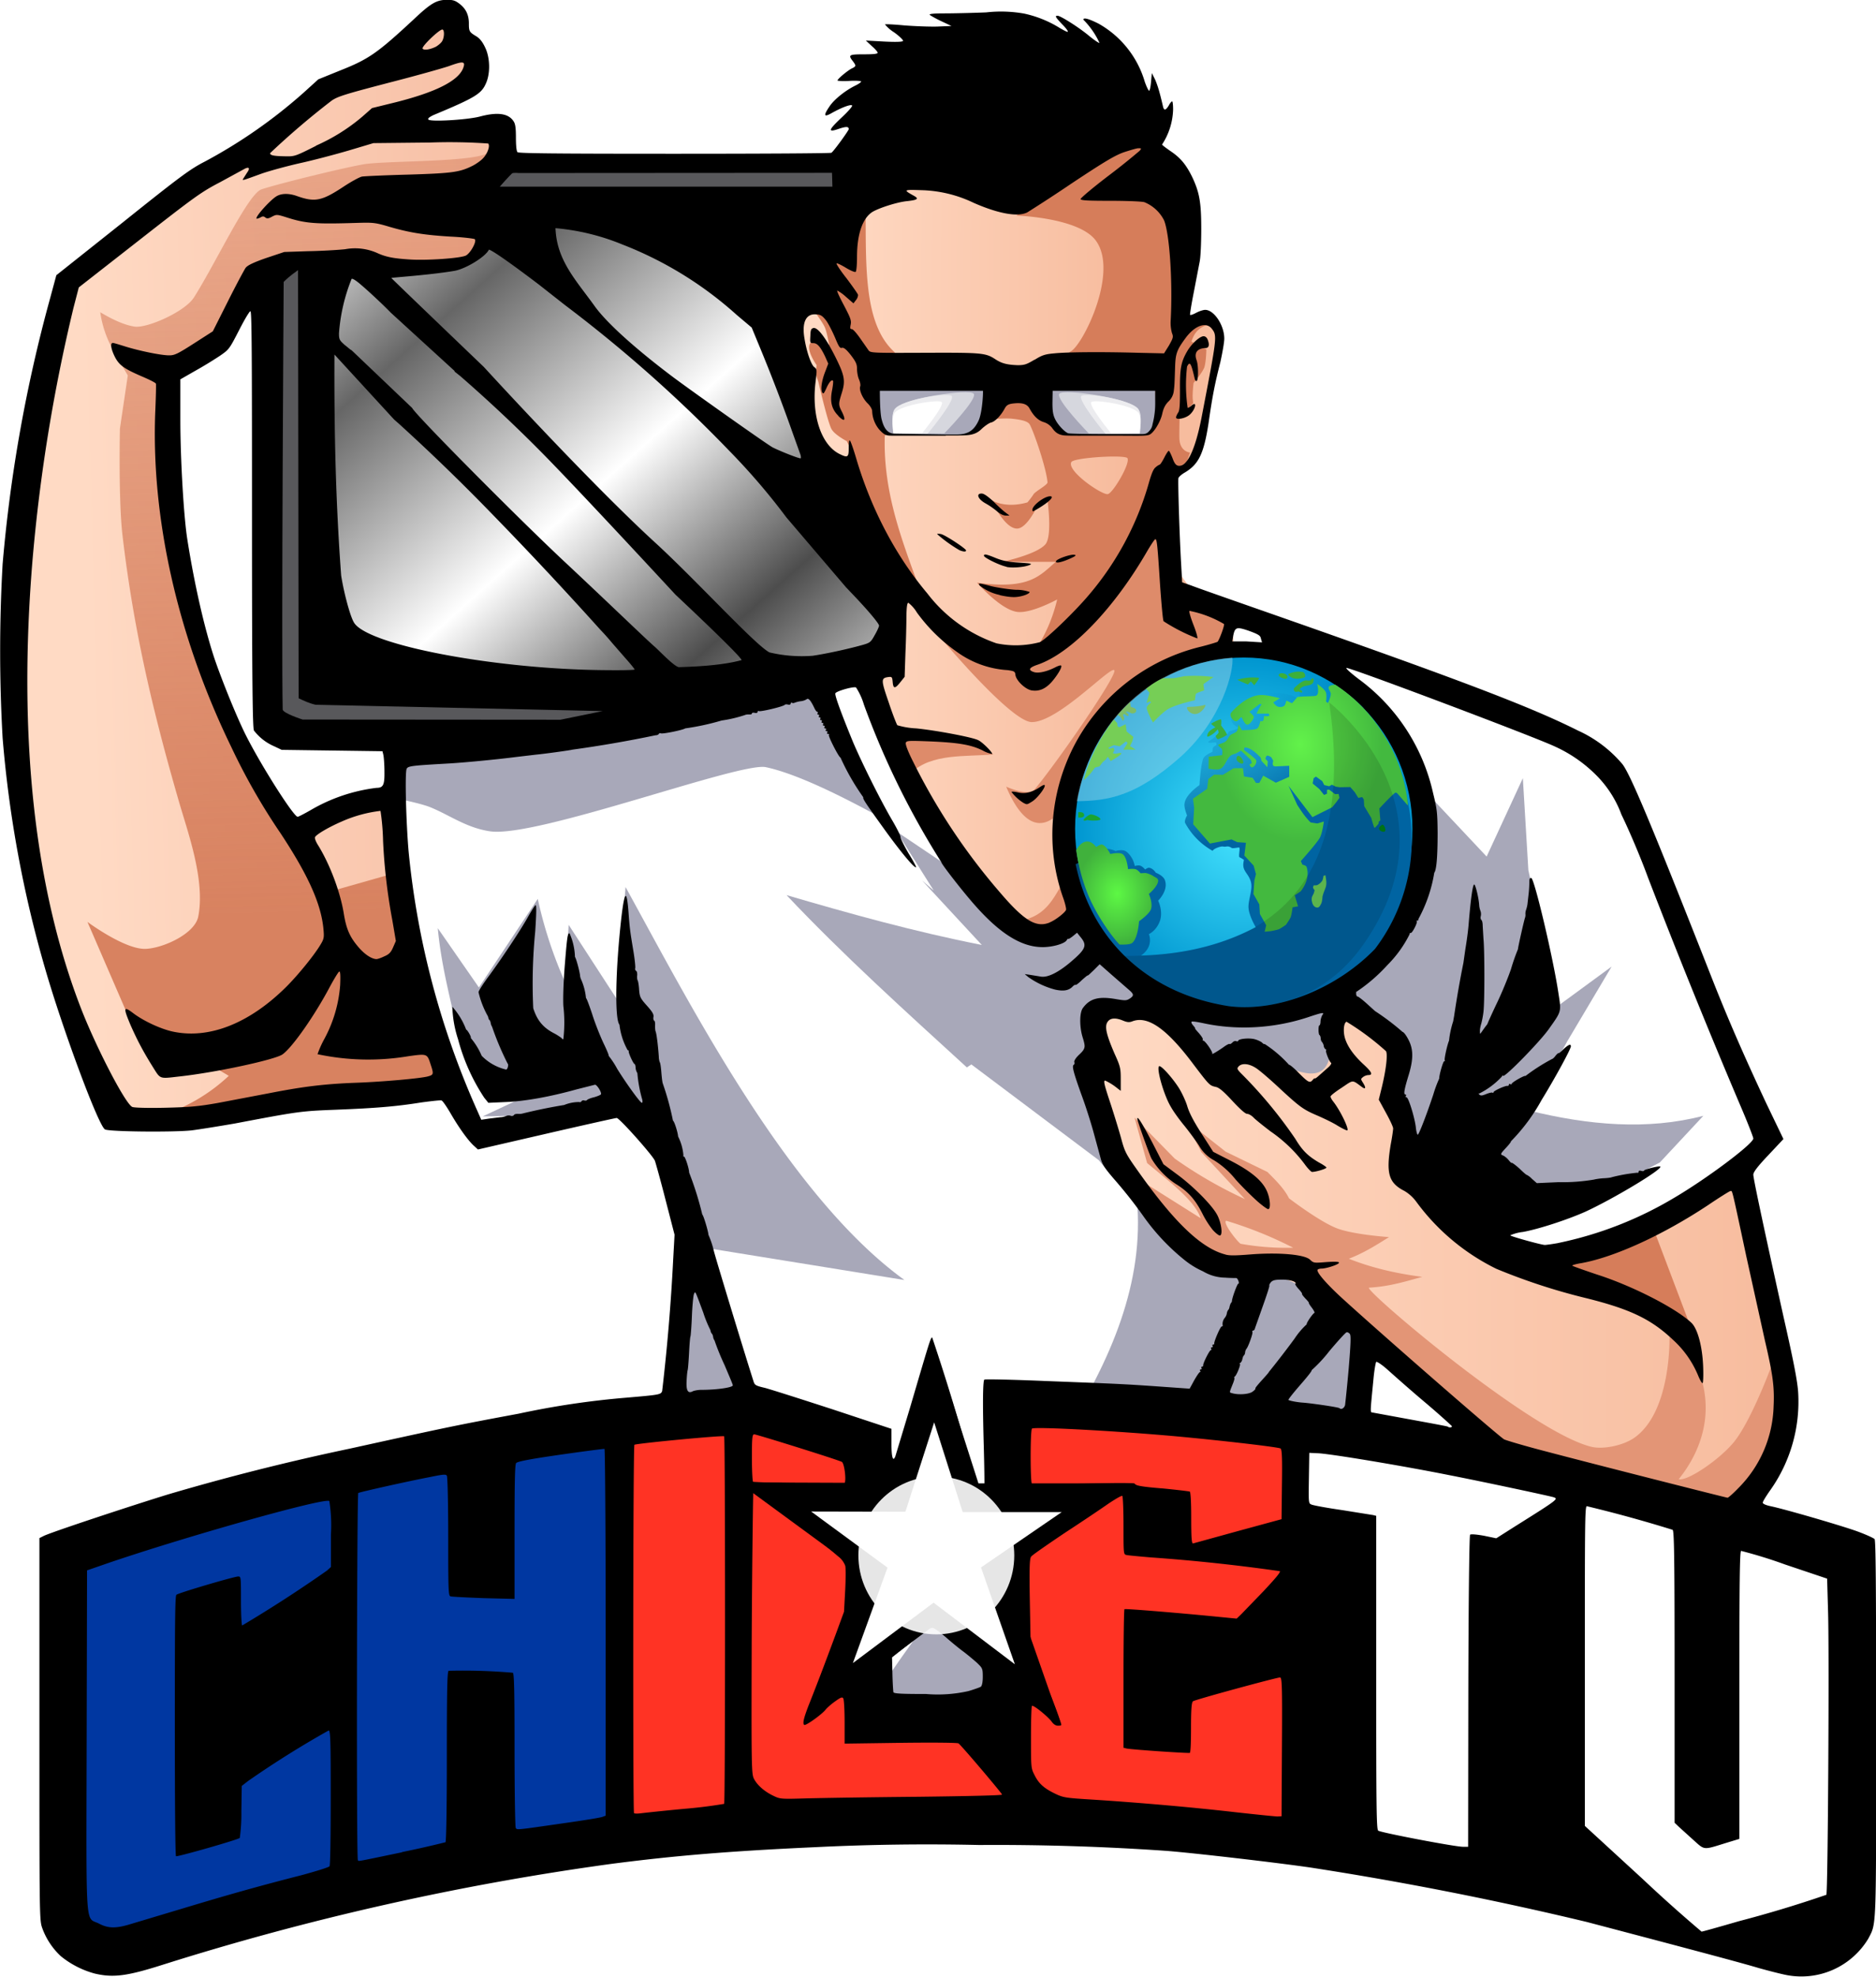 <svg width="360.25" height="379.54" viewBox="0 0 95.31 100.42" xml:space="preserve" xmlns="http://www.w3.org/2000/svg" xmlns:xlink="http://www.w3.org/1999/xlink"><defs><path d="M49.93 25.52s-.2-.98.09-1.28c.52-.54 3.77-1 3.98-.74.21.27-1.5 2.02-1.5 2.02z" fill="#d6d7de" paint-order="stroke markers fill" id="g"/><path d="M49.91 25.52s-.14-.96.08-1.24c.38-.5 2.76-.86 2.9-.66.15.26-1.23 1.91-1.23 1.91z" fill="#ececef" paint-order="stroke markers fill" id="h"/><path d="M49.93 25.5s-.12-.8.05-1.03c.32-.41 2.29-.7 2.4-.54.13.2-1.01 1.58-1.01 1.58z" fill="#fff" paint-order="stroke markers fill" id="i"/></defs><defs><linearGradient id="a"><stop stop-color="#46e4ff" offset="0"/><stop stop-color="#0096d0" offset="1"/></linearGradient><linearGradient id="b" x1="53.4" x2="76.83" y1="10.47" y2="36.73" gradientTransform="translate(-32.6 -.8)" gradientUnits="userSpaceOnUse"><stop stop-color="#ccc" offset="0"/><stop stop-color="#666" offset=".17"/><stop stop-color="#fff" offset=".5"/><stop stop-color="#4d4d4d" offset=".78"/><stop stop-color="#ccc" offset="1"/></linearGradient><linearGradient id="l" x1="167.03" x2="164.75" y1="42.95" y2="37.55" gradientUnits="userSpaceOnUse"><stop stop-color="#0064a2" offset="0"/><stop stop-color="#0068a8" stop-opacity="0" offset="1"/></linearGradient><linearGradient id="e" x1="56.95" x2="42.11" y1="15.79" y2="15.68" gradientUnits="userSpaceOnUse"><stop stop-color="#f7bc9e" offset="0"/><stop stop-color="#ffdac4" offset="1"/></linearGradient><linearGradient id="d" x1="55.11" x2="90.47" y1="64.22" y2="64.22" gradientUnits="userSpaceOnUse"><stop stop-color="#ffdac4" offset="0"/><stop stop-color="#f7bc9e" offset="1"/></linearGradient><linearGradient id="c" x1="4.37" x2="24.88" y1="29.35" y2="28.79" gradientUnits="userSpaceOnUse"><stop stop-color="#ffdac4" offset="0"/><stop stop-color="#f7c0a6" offset="1"/></linearGradient><linearGradient id="f" x1="16.21" x2="15.03" y1="47.34" y2="8.32" gradientUnits="userSpaceOnUse"><stop stop-color="#d88260" offset="0"/><stop stop-color="#d88260" stop-opacity=".52" offset="1"/></linearGradient><radialGradient id="k" cx="166.17" cy="43.42" r="8.57" gradientTransform="matrix(1 0 0 1.015 0 -.66)" gradientUnits="userSpaceOnUse" xlink:href="#a"/><radialGradient id="m" cx="102.5" cy="39.96" r="5.46" gradientTransform="matrix(.759 .001 -.001 .909 25.02 3.13)" gradientUnits="userSpaceOnUse"><stop stop-color="#62f24a" offset="0"/><stop stop-color="#43b93f" offset="1"/></radialGradient><radialGradient id="n" cx="93.48" cy="47.13" r="2.08" gradientTransform="matrix(1 0 0 1.26 0 -12.23)" gradientUnits="userSpaceOnUse"><stop stop-color="#5df844" offset="0"/><stop stop-color="#40b13c" offset="1"/></radialGradient><filter id="o" x="-.57" y="-.56" width="2.14" height="2.12" color-interpolation-filters="sRGB"><feGaussianBlur/></filter><filter id="p" x="-.57" y="-.56" width="2.14" height="2.12" color-interpolation-filters="sRGB"><feGaussianBlur stdDeviation="1.87"/></filter><clipPath id="j"><path class="powerclip" d="M97.98-4.2H203.3v110.4H97.98zm22.9 22.5-.03.3 3.17 3.02 2.06-1.97-3.24-2.96z" fill="#f0f" paint-order="stroke markers fill"/></clipPath></defs><path d="m44.44 33.98-24.32 4.48.43 9.18 2.37 7.91 1.36 2.07 6.87-1.3 2.09 1.8 1.62 4.68-2.43 30.46 2.45.63 33.36-2.8 1.23-21.27 2.03-9.46 5.62 4.04 2.01-.13 6.49-2.71 4.07-3.72-2.24-5.11-2.14-4.98-2.19-6.53-2.18-2.85L75 35.68l-7.88-2.6-4.56-1.62-2.27 6.78-6.1 8.84-1.07.82-2.11-1-4.64-6.6-1.95-5.24z" fill="#fff" paint-order="stroke markers fill"/><g stroke-linecap="square" stroke-width="2.12" fill="#a8a8b9" paint-order="stroke markers fill"><path d="m34.84 71.28 3.6-.46-2.57-7.43 10.08 1.63C39.98 60.7 35 50.9 31.78 45.06l-.45 5.68-2.44-3.76-.17 2.94a21.78 21.78 0 0 1-1.4-4.26l-2.99 4.5-2.09-3.01c.2 2.16.76 3.97 1.14 5.95l1.44 2.8 1.92-.23-2.22 1.04 1.57-.03 5.1-.88 1.83.83 1.66 5.95-.58 8.64zM20.38 38.49l.12 2.15s.99.2 1.42.39c.96.4 1.8 1.03 2.99 1.2 2.38.33 12.7-3.54 14-3.26 1.55.33 3.86 1.46 6.15 2.73l-3.85-6.83z"/><path d="m43.74 86.28 1.58-1.4c5.3-7.72 13-15.17 12.47-23.58l-1.97-2.37-6.47-4.86-.23.15c-3.14-2.87-6.3-5.72-9.16-8.75 3.22.94 6.47 1.85 9.92 2.53l-3.03-3.27.59.51-1.89-3 2.23 1.5 2.05 2.3L52 47.56l1.28.1 1.56-.98 17.71-6.34 2.98 3.17 1.84-3.98.28 4.67 1.5 6.9 2.73-2-2.25 3.79-1.96 3.52c3.05.75 6.03 1.01 8.87.27l-2.21 2.37-4.67 2.43-3.44 1.07-7.63 3.37 1.08 2.13-2.47 19.96z"/></g><path d="m15.14 11.26 1 22.2 15.47 2.34 13.5-1.86-2.32-24.2z" fill="url(#b)" paint-order="stroke markers fill"/><path d="M20.57 44.28c.53 2.75 1.82 7.25 1.61 9.4s-1.92 1.94-3.52 1.94c-1.61 0-3.12.22-4.76.46-1.64.23-3.41.5-4.83.64s-2.47.17-3.47-1.24c-1-1.42-1.94-4.27-2.64-6.62-.7-2.35-1.15-4.2-1.45-6.1s-.48-3.86-.57-5.99a74.53 74.53 0 0 1 .76-14.85c.37-2.42.85-4.42 1.12-5.65.28-1.23.35-1.69 1.87-3.02 1.51-1.34 4.48-3.55 6.7-5.18a145.9 145.9 0 0 1 5.42-3.84c1.74-1.16 3.74-2.43 4.9-2.82 1.15-.39 1.46.1 1.77.52.32.41.63.76.65 1.2.02.43-.24.97-.93 1.48-.68.5-1.79 1-2.41 1.38-.62.38-.76.65-.22.75.54.1 1.77.02 2.66.03.9 0 1.46.1 1.79.33.32.22.4.57.25.95-.16.38-.56.79-1.5 1.03s-2.4.33-3.39.37c-.98.04-1.47.04-2.2.26-.73.23-1.7.67-1.51.9.19.22 1.53.22 2.74.33 1.21.1 2.3.32 3.14.43.85.1 1.45.1 1.77.34.32.24.35.72-.03 1.08-.39.36-1.2.59-2.32.65-1.12.05-2.57-.07-4.01-.02s-2.89.24-3.82.46c-.93.22-1.35.46-1.8 1.11s-.95 1.71-1.56 2.42c-.6.72-1.32 1.08-1.7 1.96s-.42 2.28-.45 3.45c-.04 1.16-.06 2.09.03 3.23a24.02 24.02 0 0 0 1.68 7.26 45.41 45.41 0 0 0 1.94 4.31c.85 1.66 1.93 3.58 2.98 4.14 1.05.57 2.07-.2 2.93-.8.86-.59 1.57-.99 1.81-.7.25.3.03 1.28.56 4.02z" fill="url(#c)" paint-order="stroke markers fill"/><path d="M74.9 62.78a9.12 9.12 0 0 1-2.99-4.27c-.58-1.72-.68-3.6-1.32-4.89s-1.85-1.94-2.4-1.72-.46 1.31-.57 2.05c-.12.74-.45 1.11-1.22 1s-1.97-.7-2.86-.81c-.9-.11-1.46.28-2.2-.08-.75-.36-1.66-1.46-2.76-2.06-1.11-.6-2.42-.7-3.02.06-.6.76-.5 2.37-.1 3.93.4 1.55 1.1 3.04 2.1 4.44a9.4 9.4 0 0 0 3.88 3.34c1.56.63 3.38.58 6.12 2.42 2.74 1.84 6.4 5.57 9.13 7.92 2.72 2.35 4.5 3.31 6.21 3.6a6.48 6.48 0 0 0 7.3-4.4c.43-1.3.38-2.63-.04-4.98-.42-2.35-1.2-5.74-1.88-7.19-.67-1.45-1.24-.96-1.76-.52s-.99.83-2.17 1.5a14.8 14.8 0 0 1-4.81 1.89 6.08 6.08 0 0 1-4.64-1.23z" fill="#ffdac4" paint-order="stroke markers fill"/><path d="M74.87 62.33a9.12 9.12 0 0 1-2.98-4.27c-.59-1.72-.68-3.6-1.33-4.88s-1.85-1.94-2.4-1.73-.45 1.32-.57 2.05c-.11.74-.45 1.12-1.21 1.01s-1.98-.71-2.87-.82c-.9-.1-1.46.28-2.2-.08-.74-.35-1.65-1.46-2.76-2.06-1.11-.6-2.42-.7-3.02.07-.6.76-.5 2.37-.1 3.92.4 1.56 1.1 3.05 2.1 4.45 1 1.4 2.32 2.7 3.88 3.33 1.56.63 3.38.58 6.12 2.42 2.74 1.84 6.4 5.58 9.13 7.92 2.72 2.35 4.5 3.32 6.22 3.6a6.48 6.48 0 0 0 7.29-4.4c.43-1.3.38-2.62-.04-4.97-.42-2.35-1.2-5.74-1.87-7.2-.68-1.44-1.25-.96-1.77-.52s-.98.84-2.16 1.51a14.8 14.8 0 0 1-4.82 1.89 6.08 6.08 0 0 1-4.64-1.24z" fill="url(#d)" paint-order="stroke markers fill"/><path d="m31.15 71.25.37 21.43L3.77 98.4l-.19-19.94z" fill="#0037a1" paint-order="stroke markers fill"/><g stroke-linecap="square" stroke-width="2.12" paint-order="stroke markers fill"><path d="m31.88 72.49-.19 19.94 19.89-1.02 14.33.95-.14-20.82-14.32-.93-.07 2.04.14 2.69 3.01.84-3.35 2.6-.26 8.17-7.04-.27-.7-7.95-2.8-2.98 2.83-.26.31-2.46-5.85-1.63z" fill="#ff3324"/><path d="m66.27 72.48-.32 19.8 24.13 6.58 3.8-3.09-.1-16.47-13.2-4.29z" fill="#fff"/></g><path d="M46.55 9.08c.97.28 2.9.83 4.97.5 2.08-.33 4.31-1.54 5.55-1.93 1.24-.39 1.48.04 1.26.48-.22.43-.92.88-.74 1.26.18.38 1.24.7 1.77 1.83s.52 3.12.53 4.18c.01 1.06.04 1.2.28 1.17.23-.04.69-.27 1.01-.27.33 0 .54.23.64.48s.1.5.05.83a22 22 0 0 1-.24 1.11l-.24 1.26c-.12.65-.32 1.7-.5 2.35a2.5 2.5 0 0 1-.56 1.17c-.21.22-.47.4-.64.34-.18-.06-.27-.35-.34-.42s-.15.1-.16 1.19.02 3.1.69 4.38c.66 1.29 1.94 1.86 2.5 2.64.54.8.37 1.8-1.07 4.6-1.44 2.79-4.15 7.37-5.98 9.67s-2.79 2.32-4.6.08a46.83 46.83 0 0 1-5.54-9.3c-1.02-2.52-.37-3.07.02-3.88.39-.8.51-1.87.1-3.49a22.2 22.2 0 0 0-2.17-5.06c-.78-1.3-1.37-1.7-1.7-2.38-.32-.68-.37-1.62-.47-2.64-.1-1.03-.24-2.14-.23-2.76 0-.62.16-.75.37-.84.21-.1.48-.16.72 0s.46.55.48.02c.02-.52-.16-1.95.36-3.24.5-1.3 1.71-2.45 2.32-3.03s.6-.57 1.56-.3z" fill="url(#e)" paint-order="stroke markers fill"/><path d="m58.37 7.29-1.37.1-2.95 1.66-2.41 1.9s3.19.1 4.04 1.28c1.18 1.62-.7 5.37-1.3 5.63l-3.46 2.54-.65.9s.8-.07 1.15-.03c.36.04.8.1.9.3.2.36.83 2.17.9 2.93 0 .14-.63.46-.72.62-.09.15-.3.4-.3.4-.46.13-1.17.23-1.83-.11 0 0 .65 1.44 1.3 1.44.49 0 1-1.08 1-1.08l.55-.35s.25 1.78-.1 2.22c-.44.53-2.21.9-2.21.9h2.73c-.8.68-1.31 1.43-4 1.06 0 0 1.17 1.35 2.02 1.48.7.11 2.05-.63 2.05-.63a7.96 7.96 0 0 1-.9 2.24l2.34-1.4 2.12-3.23 1.43-3.87.49-.9.52.57.58-.39.17-.48s-.51-.04-.54-.7c-.01-.3.01-1.04.01-1.04l.69-.77-.02-.19c-.03-.27.04-.84.04-.84s.46-.53.55-.8c.09-.3.1-.9.1-.9l-.76-.4c.12-.34.26-.64.77-.84l-.14-.2-1.02.33-.3-.33-.54-5.4zm-1.77 15.9c.37 0 .64.03.68.08.16.27-.75 1.8-1 1.83-.3.05-2.1-1.18-1.85-1.63.1-.16 1.36-.28 2.17-.28zM43.97 10.02c.05 3.2-.19 6.38 1.49 7.88l-.39 4.12-.12.13c-.08 2.81.83 5.18 1.7 7.57l-1.27-1.32-1.58-3.23-.64-2.47-.14-.29s-.64-.33-.79-.64c-.21-.44-.65-2.36-.65-2.36s-.1-.28-.12-.43c-.01-.14.03-.43.03-.43s-.6-.83-.3-1.15c.2-.22.67.15.67.15l.26-.05s-.1-.59-.21-.86c-.13-.29-.52-.8-.52-.8l.48-4.08z" fill="#d67d5a" paint-order="stroke markers fill"/><g fill="#de8b6a" stroke-linecap="square" stroke-width="2.12" paint-order="stroke markers fill"><path d="m58.67 26.61.62 3.95 3.36.96-8.49 15.23s-.56.38-.89.38a3.3 3.3 0 0 1-1.1-.44c.97-.3 1.34-1.02 1.75-1.72l-.42-3.4c-1.07.75-1.87-.4-2.38-1.61 0 0 1.13.52 1.45.13 1.13-1.35 4.26-5.87 4.04-6.05-.22-.19-2.85 2.64-4.19 2.64-1.03 0-4.5-4.13-4.5-4.13l2.5 1.25 1.63-.14 1.48-.53 1.41-1.22 1.37-1.75.66-1.02.89-1.18z"/><path d="m45.49 37.43.81 1.82c1.03-.99 2.75-.8 4.17-.93l-1.12-.8z"/></g><g stroke-linecap="square" stroke-width="2.12" paint-order="stroke markers fill"><path d="M79.16 64.15 83.85 62l2 5.28z" fill="#d67d5a"/><path d="m25.08 45.02 2.1 11.39-5.37.36-8.87.93-.38-.18a8.97 8.97 0 0 0 3.62-2.07c-1.73-1.06-3.7-1.76-5.18-3.2l-2-4.62s1.83 1.36 2.9 1.37c.86 0 2.55-.74 2.73-1.64.36-1.84-.52-4.25-.96-5.77-1.42-4.88-2.35-9-2.89-13.6-.21-1.8-.13-5.42-.13-5.42l.4-2.7c-.55-.96-1.2-1.81-1.4-3.21.75.45 1.3.66 1.74.73.62.1 2.56-.75 3.02-1.48 1.14-1.8 2.74-5.25 3.43-5.49s3.99-1.06 5.17-1.27c1.08-.2 5.83-.09 6.38-.62l-1.06 2.18.95 2.12-.94 1.47-3.5.54-1.77-.78-3.63.29-1.61.37-1.93 3.36-2.16 1.6-.68 1.08.23 7.8.67 2.19L17 39.4l3.09 5.16 1.22 1.53z" fill="url(#f)" transform="translate(-4.56 -.8)"/><path d="m57.64 56.77.64 2.31c1.13.94 2.42 1.9 2.72 2.8l-3.7-2.33 3.6 4.75 5.32.26 5.33 5.6 4.86 4.7 11.45 1.83 2.88-3.76-.74-3.54s-1 2.72-1.88 3.83c-.72.9-2.38 2.03-2.83 1.92.18-.25 1.8-2.1 1.26-4.68-.3-1.45-1.73-2.58-1.73-2.58s.12 3.85-1.81 5.17c-.61.41-1.6.57-2.12.45-3-.67-11.52-7.9-11.34-8.09 1.06-.06 1.86-.32 2.71-.55-1.4-.18-2.62-.48-3.73-.92.84-.33 1.43-.72 2.04-1.1 0 0-1.78-.12-2.63-.44-.9-.34-2.45-1.53-2.45-1.53-.25-.5-.68-.92-1.1-1.34l-2.12-1.03-2.12-1.67.89 1.7 2.21 2.38a22.38 22.38 0 0 1-3.57-2.06zm4.66 5.24a20.2 20.2 0 0 1 3.4 1.37 13.2 13.2 0 0 1-2.67-.2c-.14-.08-.88-1-.75-1.16h.02z" fill="#e39576"/></g><path d="m44.92 19.52-.53.62.16 1.2.39.63.1.1 4.18.01.51-.6.3-.6.02-1.05-.06-.26zm8.21.25.1 1.4.48.73.36.17h4.2l.32-.35.14-.83-.03-.84v-.46z" paint-order="stroke markers fill" fill="#a8a8b9"/><g stroke-linecap="square" transform="translate(-4.53 -3.5)" paint-order="stroke markers fill"><use xlink:href="#g"/><use xlink:href="#h"/><use xlink:href="#i"/></g><g stroke-linecap="square" transform="matrix(-1 0 0 1 107.82 -3.5)" paint-order="stroke markers fill"><use xlink:href="#g"/><use xlink:href="#h"/><use xlink:href="#i"/></g><ellipse cx="166.26" cy="43.04" rx="8.97" ry="8.74" fill="#1ebae5" transform="translate(-102.98 -1.32)" paint-order="stroke markers fill"/><path transform="translate(-102.98 -.8)" d="M193.77 101.13c-.27-.05-.94-.22-1.47-.37-.99-.3-5.17-1.4-8.7-2.33a173.45 173.45 0 0 0-14.07-2.77c-1.74-.25-5.77-.72-7.26-.84a125.4 125.4 0 0 0-9.54-.3 115 115 0 0 0-8.32.11c-4.39.2-7.14.43-10.38.85a137.7 137.7 0 0 0-22.87 5.15c-1.74.55-2.44.64-3.37.42a4.65 4.65 0 0 1-1.72-.88 3.63 3.63 0 0 1-.95-1.44c-.14-.39-.14-.67-.14-10.1v-9.7l.2-.1c.3-.17 4.64-1.6 6.34-2.12a119.6 119.6 0 0 1 9.21-2.32c5.09-1.12 5.43-1.19 8.6-1.78a42.6 42.6 0 0 1 5.44-.81c1.76-.15 1.78-.16 1.85-.34a101 101 0 0 0 .56-6.68l.07-1.26-.46-1.78c-.25-.98-.5-1.87-.54-1.98-.12-.28-1.8-2.17-1.94-2.17-.06 0-1.67.36-3.58.8l-3.47.8-.24-.22c-.3-.29-.75-.92-1.17-1.65-.19-.32-.38-.6-.44-.62-.05-.02-.5.03-1.02.1-1.25.2-2.28.29-4.33.37-1.8.07-1.88.08-5.15.7-.81.14-1.8.3-2.2.35-.91.1-4.2.07-4.4-.05-.33-.18-2.15-5.08-3.05-8.2a59.36 59.36 0 0 1-2.15-11.68 78 78 0 0 1 0-8.84 74.73 74.73 0 0 1 2.4-13.45l.33-1.22 3.36-2.67c2.96-2.37 3.44-2.72 4.18-3.1a25.97 25.97 0 0 0 5.02-3.5l.75-.68 1.16-.47c1.41-.56 1.86-.88 3.68-2.57.88-.83 1.16-.99 1.69-1 .32 0 .43.04.64.2.33.25.48.57.48 1 0 .4.02.44.37.65.17.1.32.28.45.56.26.52.28 1.34.04 1.85-.23.52-.56.72-2.67 1.6-.2.1-.29.17-.25.22.08.13 1.97.02 2.62-.15.9-.24 1.45-.16 1.71.24.09.13.12.34.12.83 0 .42.03.69.08.74.06.06 1.93.08 7.98.08 4.35 0 7.93-.02 7.97-.05.12-.08.88-1.13.88-1.2 0-.14-.14-.14-.52-.01-.56.19-.52.06.17-.59.31-.29.55-.56.52-.6-.05-.08-.53.1-1.03.38-.4.23-.44.14-.12-.33.23-.35.79-.8 1.29-1.05.17-.08.32-.18.32-.22 0-.03-.26-.05-.6-.03-.33.02-.6 0-.6-.02 0-.08.47-.47.7-.6.25-.12.26-.14.08-.38-.25-.32-.2-.35.56-.35.47 0 .7-.02.7-.08 0-.04-.13-.2-.3-.34l-.3-.28.92.05c.6.03.94.02.97-.03.02-.04-.18-.24-.46-.44a1.9 1.9 0 0 1-.46-.4c.03-.02.46 0 .98.05.51.04 1.26.07 1.67.06l.73-.03-.53-.25c-.3-.14-.55-.29-.58-.32-.02-.05.26-.07.75-.07.43 0 1.38-.02 2.12-.05a6.73 6.73 0 0 1 1.93.06 5.7 5.7 0 0 1 1.84.75c.2.11.36.2.38.17s-.1-.19-.29-.38c-.34-.36-.38-.43-.23-.43s1.1.6 1.61 1.03c.27.22.5.37.52.35a4.07 4.07 0 0 0-.82-1.18c0-.12.25-.06.77.2a5 5 0 0 1 2.35 2.95c.09.26.19.46.22.46.04-.01.08-.22.1-.46l.04-.44.16.32c.13.29.24.66.4 1.35.05.25.14.24.3-.02.06-.12.14-.21.17-.21s.05.18.05.41a3.41 3.41 0 0 1-.56 1.78c0 .03.19.17.42.33.52.35.79.68 1.1 1.3.38.8.47 1.3.47 2.67 0 .65-.03 1.4-.08 1.65l-.3 1.56c-.12.6-.2 1.12-.19 1.14.03.03.16-.02.31-.1s.36-.15.46-.15c.45 0 .97.78.97 1.46 0 .2-.1.74-.2 1.2-.27 1.06-.4 1.69-.6 3.1-.24 1.55-.5 2.08-1.2 2.5-.16.09-.31.22-.33.29-.03.12.05 2.85.14 4.39l.05.9.46.16c.25.1 1.68.6 3.19 1.13 10.33 3.61 14.01 5.01 16.46 6.24a6.4 6.4 0 0 1 2.27 1.72c.43.58 1.56 3.3 4.5 10.77.86 2.19 1.7 4.1 2.8 6.45l.87 1.81-.77.82c-.55.58-.76.86-.76.99 0 .2.52 2.64 1.53 7.2.54 2.38.72 3.34.75 3.89a7.78 7.78 0 0 1-1.4 4.91c-.22.31-.4.6-.4.66 0 .06.16.13.4.18.72.15 3.54.97 4.38 1.27.44.16.84.34.9.4.06.08.08 2.11.08 9.62 0 10.37.02 9.87-.4 10.68a3.97 3.97 0 0 1-4.13 1.85zm-2.44-2.74a61.3 61.3 0 0 0 4.44-1.34c.08-.08.15-12.07.09-14.3l-.05-1.76-2.14-.72a24.1 24.1 0 0 0-2.23-.69c-.07.03-.09 1.55-.09 7.33v7.3l-.69.21c-1.16.36-1.06.37-1.64-.15l-.74-.67-.22-.21v-7.4c0-5.98-.02-7.42-.1-7.48a67.5 67.5 0 0 0-4.36-1.2c-.1 0-.1 1.02-.1 8.12v8.12l2.92 2.68a75.7 75.7 0 0 0 3.01 2.69c.05 0 .9-.24 1.9-.53zm-81.86.19 2.67-.8c2.32-.7 3.9-1.15 6.17-1.73.74-.2 1.38-.4 1.41-.45.04-.05.06-1.61.06-3.47 0-2.82-.01-3.4-.1-3.43a49.52 49.52 0 0 0-4.1 2.57l-.32.25-.02 1.3a9.03 9.03 0 0 1-.08 1.34c-.08.09-3.17.97-3.24.93-.04-.02-.06-2.9-.06-6.62 0-5.24.01-6.6.08-6.66.12-.1 2.94-.93 3.14-.93.14 0 .14.03.14 1.23 0 .67.03 1.24.06 1.26a67.8 67.8 0 0 0 4.31-2.79l.2-.18v-1.64a7.9 7.9 0 0 0-.08-1.71c-.2-.2-7.36 1.82-11.33 3.18l-.98.34-.02 8.63c-.02 9.86-.08 8.96.62 9.31.45.24.83.25 1.47.07zm13.93-3.7a51.9 51.9 0 0 0 2.21-.5c.04-.02.07-1.7.07-4.33 0-3.39.02-4.32.09-4.38a29.35 29.35 0 0 1 3.26.1c.07.02.09.86.09 3.9 0 2.13.03 3.92.06 3.98.07.11-.04.12 2.46-.24.99-.14 1.86-.28 1.95-.32l.16-.06v-9.3c0-5.11-.03-9.3-.06-9.33-.03-.01-1.03.12-2.22.29-1.6.23-2.2.35-2.27.43-.06.08-.08.9-.08 3.5v3.4l-1.57-.04c-.85-.03-1.61-.07-1.68-.09-.11-.03-.12-.24-.12-3.03 0-1.64-.03-3.04-.07-3.1-.05-.08-.18-.07-.86.07-1.15.22-3.56.76-3.64.81-.07.05-.1 18.58-.02 18.65.06.06-.21.11 2.24-.4zm54.18-8.17c.01-4.76.05-7.92.09-7.95.04-.04.3-.02.7.05l.63.13.93-.59c2.23-1.4 2.24-1.41 1.97-1.5-.38-.1-3.56-.78-5.25-1.11-2.5-.5-6.19-1.11-6.73-1.12l-.42-.02-.02 1.29c-.02 1.27-.02 1.28.14 1.34.09.04.79.17 1.56.28l1.56.25.16.04v7.95c0 6.74.01 7.97.1 8.04.12.1 4 .84 4.32.82h.25zm-9.47 2.82c.02-3.2 0-3.52-.1-3.52-.17 0-4.33 1.13-4.42 1.21-.07.05-.1.4-.1 1.32 0 .78-.02 1.26-.06 1.3-.07.03-2.88-.16-3.21-.22l-.16-.04v-3.5c0-1.93.02-3.52.05-3.54.05-.03 2.66.18 4.77.39l.93.09.22-.21 1.14-1.18c.6-.64.89-.98.83-1.02a91.9 91.9 0 0 0-6.57-.7c-.58-.05-1.13-.1-1.21-.12-.16-.03-.16-.03-.16-1.5 0-.8-.03-1.48-.06-1.5-.04-.03-.34.15-.69.38-.34.24-1.35.92-2.24 1.5-.89.6-1.66 1.13-1.7 1.2-.08.08-.1.56-.07 2.22l.04 2.13.38 1.12c.22.62.46 1.23.54 1.37.12.2.64 1.6.64 1.71 0 .03-.08.04-.17.04-.11 0-.23-.07-.33-.22-.2-.26-.9-.83-.99-.79-.03.02-.05.74-.05 1.6 0 1.54 0 1.57.18 1.92.22.44.48.67 1.06.95.42.2.53.21 1.97.3 2.47.16 5.04.39 7.14.63 1.08.12 2.06.22 2.17.22l.21-.01zm-30.34 3.15a24.2 24.2 0 0 0 2-.25c.06-.07.06-18.6 0-18.67-.06-.06-4.45.36-4.56.43-.07.04-.08 18.64-.02 18.71.03.03.18.03.34.01.16-.02 1.16-.13 2.24-.23zm11.89-.61c2.49-.03 4.23-.07 4.23-.11 0-.06-2.06-2.49-2.21-2.6-.04-.04-1.36-.05-2.93-.03l-2.86.04v-1.1c0-.61-.03-1.15-.07-1.2-.05-.08-.13-.05-.42.16-.2.14-.41.33-.48.42-.19.24-1 .82-1.08.77-.1-.07-.03-.37.32-1.24.31-.79.55-1.4 1.3-3.42l.4-1.09.06-1.1c.03-.6.03-1.16 0-1.24a1.08 1.08 0 0 0-.37-.48 40.65 40.65 0 0 0-4.3-3.23c-.01.02-.06 3.6-.08 7.39-.02 6.59-.01 6.88.11 7.14.17.33.53.65.99.87.35.17.38.17 1.76.13.77-.02 3.3-.06 5.63-.08zm2.53-5.37c.3-.09.58-.19.62-.22.06-.04.1-.24.1-.5 0-.43-.02-.45-.3-.72-.17-.15-.5-.43-.76-.62-.25-.19-.66-.53-.9-.75-.27-.25-.52-.4-.61-.4-.09 0-.31.11-.5.26-.19.15-.6.5-.94.76l-.6.48.02.84c.01.47.04.88.05.93.03.07.43.09 1.66.09a7.1 7.1 0 0 0 2.16-.15zm-4.58-2.85.9-.62.26-.17.52.1c.72.15 1.31.14 1.92-.04.33-.1.55-.13.6-.09l.42.28c.18.11.57.39.87.6.49.37.79.5.78.36a65.17 65.17 0 0 1-.49-1.68l-.2-.72.24-.36c.34-.5.53-1.18.52-1.77-.01-.26 0-.48.01-.5.02 0 .2-.14.42-.3l.87-.62c.54-.37.81-.6.81-.66 0-.03-.62-.07-1.39-.1-1.2-.04-1.39-.06-1.45-.17a4.5 4.5 0 0 0-1.38-1.14l-.59-.31-.42-1.21a5.99 5.99 0 0 0-.5-1.21c-.04 0-.24.48-.44 1.07-.2.59-.4 1.12-.43 1.18a.5.5 0 0 1-.3.16c-.62.12-1.37.62-1.83 1.22l-.27.35-1.18.03c-.66.02-1.21.06-1.24.09-.06.05.06.16.86.77 1.03.8.96.69.97 1.44.01.59.15.63.33 1 .21.42.1.51.43.53.4.03.45.12.28.6a14.6 14.6 0 0 0-.74 2.37c.05.08.05.07.84-.48zm18.24-5.27 2.24-.61.02-1.76c.02-1.36 0-1.78-.07-1.83-.08-.07-2.94-.4-5.2-.61-3.06-.28-7.32-.51-7.43-.4-.09.08-.09 2.74 0 2.81.03.03 1.2.02 2.6-.01 2.21-.06 2.57-.05 2.67.04.08.07.5.13 1.4.2.7.07 1.3.14 1.35.16.04.03.07.54.07 1.29 0 1.02.02 1.38.1 1.34l2.25-.62zm25.44-2.18a6.12 6.12 0 0 0 1.8-4.15c.05-1-.04-1.64-.44-3.35l-.95-4.3c-.76-3.56-.7-3.3-.8-3.3-.04 0-.57.33-1.16.73-2.27 1.5-4.71 2.62-6.4 2.93-.26.04-.48.1-.48.13 0 .02.57.22 1.25.45 1.79.57 4 1.7 4.8 2.45.32.3.56 1.2.6 2.21.02.51 0 .86-.03.86-.04 0-.14-.18-.23-.4a5.05 5.05 0 0 0-1.27-1.8c-1.11-1.05-2.17-1.56-4.42-2.12a30.94 30.94 0 0 1-4.56-1.49 11.1 11.1 0 0 1-4.06-3.4 2.05 2.05 0 0 0-.6-.55c-.81-.41-.95-.89-.7-2.38.07-.36.12-.73.12-.8 0-.08-.17-.44-.37-.8l-.36-.66.14-.57c.23-.93.33-1.77.22-1.9a13.3 13.3 0 0 0-2-1.49c-.14.06-.18.48-.08.83.13.43.44.87.96 1.35.41.38.48.53.22.53a.52.52 0 0 0-.26.1c-.12.1-.12.1-.01.28.17.26.15.37-.04.23-.52-.38-.42-.38-1.03.03-.31.2-.57.4-.57.45 0 .05.06.16.14.26.37.47.84 1.46.7 1.46-.05 0-.27-.11-.5-.25-.22-.14-.7-.37-1.05-.52-.7-.3-.88-.44-2-1.48-.42-.39-.9-.8-1.07-.91-.35-.23-.7-.27-.88-.1-.1.11-.1.14.09.34a23.05 23.05 0 0 1 2.78 3.35c.36.6.64.87 1.2 1.2.21.11.38.23.38.26 0 .06-.53.22-.73.22-.05 0-.23-.19-.38-.4a7.34 7.34 0 0 0-1.73-1.66c-.38-.29-.78-.61-.87-.71-.1-.1-.24-.18-.32-.18-.09 0-.36-.24-.75-.66-.45-.49-.68-.68-.85-.71-.3-.07-.31-.07-1.1-1.11-1.37-1.84-2.34-2.52-3.13-2.22-.15.06-.26.05-.46-.03-.4-.17-.67-.14-.8.06-.16.23-.06.65.35 1.6.3.66.32.76.32 1.3v.6l-.16-.12a3 3 0 0 0-.63-.4c-.1 0-.06.18.3 1.26.19.59.43 1.37.53 1.75.17.62.24.75.86 1.62 1.82 2.57 3.19 3.88 4.4 4.2.2.07.55.06 1.3 0 1.43-.11 2.74 0 3.02.27.18.17.2.17.82.12.45-.03.65-.02.65.03 0 .09-.64.3-.89.3-.09 0-.18.03-.2.06-.07.12.49.76 1.33 1.52 2.27 2.06 7.74 6.82 8.14 7.09.08.05 1.06.34 2.18.63 2.23.59 9.08 2.33 9.18 2.34.04 0 .28-.21.54-.48zm-26.7-13.13a4.78 4.78 0 0 1-.53-.84c-.36-.7-.71-1.1-1.36-1.5a4 4 0 0 1-1.22-1.28c-.1-.19-.72-1.92-.72-2.02 0-.17.24.21.77 1.22l.56 1.09.7.52c.79.58 1.71 1.5 2 2 .23.38.34 1.1.16 1.1-.05 0-.22-.13-.36-.29zm2.27-1.45a16.7 16.7 0 0 1-1.1-1.1 4.3 4.3 0 0 0-1.1-.98 1.88 1.88 0 0 1-.76-.74c-.16-.25-.5-.71-.75-1.02-.25-.3-.56-.73-.68-.95-.36-.59-.75-1.97-.6-2.07.1-.05.66.57 1 1.1.15.24.35.66.43.93.1.34.33.78.73 1.4l.59.92.88.45c1.03.53 1.59 1 1.83 1.51.18.38.23.95.08.95-.05 0-.3-.18-.55-.4zm-13.87 14.42c.01-.05 0-.94-.03-1.99-.06-2.09-.05-3.3.03-3.37.03-.03 1.42 0 3.09.07 4.13.16 3.96.15 6.77.35l.57.04.23-.42c.13-.23.26-.42.29-.42.03 0 .04-.03.01-.07-.02-.04 0-.07.04-.07s.06-.03.03-.07c-.02-.04 0-.07.03-.07s.07-.03.06-.06c-.03-.08.32-.78.39-.78.03 0 .04-.03.01-.07-.02-.04 0-.07.04-.07s.06-.04.04-.07c-.03-.04-.01-.07.03-.07s.06-.03.05-.06c-.02-.08.31-.86.38-.86.03 0 .06-.02.05-.05a.48.48 0 0 1 .1-.38.5.5 0 0 0 .11-.23.39.39 0 0 1 .07-.18c.03-.02.06-.1.07-.17.02-.08.05-.16.07-.18s.05-.07.05-.1c0-.15.27-.88.32-.88.08 0-.02-.28-.1-.29-.05 0-.3 0-.57-.02a2.25 2.25 0 0 1-1.12-.32 4.23 4.23 0 0 1-.97-.6 10.96 10.96 0 0 1-2.06-2.2 23.27 23.27 0 0 0-1.5-1.9c-.43-.5-.59-.73-.66-1l-.36-1.32c-.14-.52-.42-1.4-.63-1.96-.4-1.12-.49-1.45-.39-1.51.04-.02.05-.09.03-.14-.02-.06.08-.22.25-.38.32-.3.33-.38.17-.89-.16-.53-.16-1.25.02-1.48.35-.48.8-.6 1.67-.45.47.08.54.08.7-.02.24-.16.23-.23-.08-.49l-.85-.74-.59-.52-.3.3c-.18.17-.31.3-.31.27 0-.02-.13.09-.3.24-.15.15-.3.26-.31.24-.02-.02-.1.02-.17.1-.2.19-.45.23-.87.14a4.2 4.2 0 0 1-1.37-.64l-.18-.15.28.04.55.09c.34.05.86-.2 1.49-.73.8-.68.87-.86.5-1.3l-.16-.2-.22.18c-.13.1-.23.16-.23.13s-.03 0-.07.06c-.1.19-.75.37-1.26.36-1.08-.01-2.19-.72-3.5-2.23-.61-.7-1.62-2-1.62-2.09a41.44 41.44 0 0 1-3.93-8 3.3 3.3 0 0 0-.4-.87c-.14-.06-1.01.19-1.05.3-.04.1.32 1.07.9 2.48.5 1.17 1.47 3.1 2.03 4.04.2.35.38.7.38.78 0 .08.19.45.41.83.23.37.4.69.38.7-.07.08-.76-.75-1.55-1.84-1.03-1.43-1.17-1.64-1.13-1.71a11.78 11.78 0 0 1-1.16-2.02c-.08 0-.64-1.1-.59-1.15.03-.03 0-.05-.04-.05-.05 0-.07-.03-.04-.07s0-.07-.04-.07-.06-.03-.03-.07 0-.07-.04-.07-.06-.03-.03-.07c.02-.04 0-.07-.04-.07s-.06-.03-.03-.07 0-.07-.04-.07-.06-.03-.03-.07c.02-.04 0-.07-.04-.07s-.06-.03-.03-.07c.02-.04 0-.07-.04-.07s-.06-.03-.03-.07c.02-.04 0-.07-.04-.07s-.06-.03-.03-.07c.02-.04.01-.07-.02-.07s-.1-.09-.15-.2c-.18-.38-.3-.52-.39-.44a.69.69 0 0 1-.3.1c-.1.01-.24.05-.29.07s-.11.04-.15.01c-.04-.02-.07 0-.07.04 0 .05-.06.07-.14.05-.07-.02-.14-.01-.16.01-.03.08-1.24.37-1.32.32-.04-.02-.06 0-.06.04 0 .05-.06.07-.15.05-.07-.02-.14 0-.14.03 0 .04-.05.06-.12.05-.07 0-.17 0-.23.03a6.82 6.82 0 0 1-1.19.28 12.79 12.79 0 0 1-1.85.4c-.1.08-1.16.3-1.24.25-.03-.02-.08 0-.1.03-.03.05-.1.07-.17.07a61.99 61.99 0 0 1-4.22.73c-.08.03-1.47.22-1.82.25l-1.02.12c-1.01.13-2.77.3-3.58.34-1.73.1-1.93.12-2 .26-.1.18-.03 2.75.1 4.23a42.2 42.2 0 0 0 3.46 13.08l.23.52.4-.06.58-.07c.1 0 .24-.04.3-.07a.36.36 0 0 1 .23 0c.06.01.12 0 .15-.04.02-.04.1-.06.2-.06.07.01.19 0 .25-.02a27.12 27.12 0 0 1 2.1-.43 2 2 0 0 1 .77-.15c.04.02.09 0 .11-.04.03-.04.1-.06.14-.04.06.02.12.01.14-.02.02-.03.17-.1.35-.14.18-.05.34-.12.36-.15.05-.09-.2-.49-.3-.49l-.95.24c-1.33.37-2.6.6-3.58.64l-.89.04-.21-.26a10 10 0 0 1-1.33-2.97 5.8 5.8 0 0 1-.29-1.65 3.68 3.68 0 0 1 .7 1.16c.06 0 .3.42.23.42a3.55 3.55 0 0 1 .56.91 2.54 2.54 0 0 0 1.24.7c.08 0 .14-.27.08-.3a14.51 14.51 0 0 1-.79-1.87.55.55 0 0 1-.07-.18c-.01-.08-.04-.15-.07-.17s-.05-.1-.07-.18a4.62 4.62 0 0 1-.48-1.23c0-.06.2-.37.43-.69.7-.94 1.7-2.45 2.07-3.11.19-.34.37-.62.4-.62.05 0 .04.44-.02 1.34a27.06 27.06 0 0 0-.1 3.89c.2.64.52 1.01 1.1 1.3.16.09.32.2.35.23.02.05.06.06.08.04a7.3 7.3 0 0 0 0-1.68c-.02-.37 0-1.12.07-2.03.12-1.5.15-1.71.25-1.65a3.2 3.2 0 0 1 .27 1.19c.06.07.23.7.26.95 0 .06.03.15.06.21a3.06 3.06 0 0 1 .24.93c.03 0 .17.38.32.83.14.45.4 1.1.57 1.46.17.35.29.64.26.64a4.5 4.5 0 0 1 .44.67c.4.65 1.16 1.72 1.25 1.72.03 0 .04-.07.02-.16a6.8 6.8 0 0 1-.25-1.35.59.59 0 0 1-.09-.27c0-.1-.03-.19-.05-.19-.06 0-.32-.57-.3-.65.01-.03-.01-.05-.05-.05a3.47 3.47 0 0 1-.42-1.3c-.25-.3-.2-2.82.1-5.46.16-1.35.27-1.43.36-.26.06.82.08.97.24 1.93.08.47.12.88.1.93-.01.05 0 .1.05.13.04.02.06.13.05.23-.01.1 0 .22.03.26.02.04.06.26.07.48.03.36.07.43.4.8.27.3.35.44.33.56-.02.09 0 .18.04.2.03.02.05.12.04.23 0 .1 0 .25.03.32.05.13.12.71.16 1.27 0 .12.03.25.05.29.03.04.06.27.08.52.02.25.05.5.07.55a14.42 14.42 0 0 1 .52 1.9c.06 0 .25.6.26.8a2.57 2.57 0 0 1 .27.96c-.02.04 0 .06.03.06.06 0 .26.61.26.81a16.25 16.25 0 0 1 .67 2.14c.05 0 .31.87.31 1.02a4.71 4.71 0 0 1 .28.84c.14.53 1.5 5 2.01 6.6.06.2.11.23.58.34.27.07 1.84.57 3.47 1.1l2.96.98v.73c0 .73.08.97.2.66l.74-2.45c1-3.4 1.05-3.58 1.13-3.58a116.57 116.57 0 0 1 2.07 6.85c.08.3.18.6.22.64.1.12.32.12.35 0zm-7.11-.08c.11-.14 0-1.03-.13-1.1-.17-.1-4.33-1.4-4.45-1.4-.1 0-.12.14-.12 1.19 0 .65.03 1.2.06 1.22.03.01.92.05 1.98.07 1.06.03 1.94.07 1.96.08.07.08.63.02.7-.06zm30.87-2.91c-.02-.03-.64-.6-1.4-1.24s-1.6-1.39-1.88-1.64-.54-.42-.57-.39c-.03.04-.1.43-.14.87-.18 1.88-.18 1.67 0 1.71l1.96.36c.98.18 1.8.33 1.82.35.06.06.23.04.2-.02zm-5.43-1.1c.01-.07.1-.9.18-1.81.11-1.32.12-1.7.06-1.78-.05-.06-.12-.1-.17-.08-.05.01-.44.44-.87.95a7.25 7.25 0 0 1-.9.97c.03.03-.24.36-.58.75-.34.39-.61.73-.6.76.03.04.43.12.74.14.42.03 1.8.23 1.85.28.1.09.25 0 .29-.17zm-4.7-.66c.1-.07.16-.14.14-.16-.02-.02.14-.21.34-.43s.36-.4.34-.4a46.67 46.67 0 0 0 1.31-1.7 3.82 3.82 0 0 1 .62-.73c-.04-.04.29-.53.39-.58.03 0-.03-.13-.13-.26s-.17-.24-.15-.24c.02 0-.05-.1-.17-.22-.11-.12-.2-.23-.18-.25.02-.01-.06-.12-.17-.24-.11-.12-.19-.24-.17-.26.1-.1-.25-.22-.66-.22-.37 0-.48.03-.58.13-.06.08-.1.15-.08.17.02.02-.13.48-.33 1.04l-.4 1.13c-.01.07-.06.12-.1.12-.03 0-.05.03-.03.07.04.06-.22.77-.3.85a.42.42 0 0 0-.07.17c0 .08-.04.16-.07.18s-.05.1-.07.17a.34.34 0 0 1-.1.2c-.05.02-.06.05-.03.05.07 0-.16.58-.26.65-.04.03-.05.05-.02.05.03 0-.01.16-.09.35-.17.43-.17.4-.02.44.34.1.88.05 1.04-.08zm-28.01-.09c.8 0 1.6-.12 1.6-.23 0-.05-.2-.51-.42-1.03a12.74 12.74 0 0 1-.51-1.25.39.39 0 0 1-.07-.18c-.01-.08-.05-.16-.07-.17s-.06-.1-.07-.18a5.95 5.95 0 0 1-.36-.88c-.44-1.18-.4-1.11-.48-.93-.03.1-.08.6-.1 1.13-.02.52-.06.98-.07 1-.02.03-.05.38-.07.78-.02.4-.05.81-.07.92-.03.1-.05.38-.06.61-.02.47.08.61.32.48.07-.03.26-.07.43-.07zm43.54-7.46a18.95 18.95 0 0 0 5.88-2.29c1.67-.98 4.03-2.75 4.03-3.02 0-.06-.3-.84-.68-1.72a369.97 369.97 0 0 1-4.67-11.53c-.4-1.09-.97-2.42-1.35-3.2a5.54 5.54 0 0 0-1.2-1.92 7.09 7.09 0 0 0-2.16-1.53c-1-.48-10.45-4.04-10.61-4-.06.01.22.26.6.55a9.84 9.84 0 0 1 3.8 5.81c.2.81.22.98.23 2.01 0 1.23-.06 1.9-.17 2.03a7.34 7.34 0 0 1-.81 2.36c.02.03 0 .07-.04.07-.05 0-.07.02-.04.04.05.06-.22.59-.3.59-.05 0-.07.02-.06.06a6 6 0 0 1-1.13 1.57 8.5 8.5 0 0 1-1.56 1.35c-.02-.02-.03.03-.03.1 0 .08.03.15.07.15.04 0 .25.16.47.36l.42.38a12.17 12.17 0 0 1 1.4 1.06c.05 0 .17.15.28.36.28.51.28 1.04 0 1.92-.2.67-.24.9-.13.9.03 0 .04.03.02.07-.03.04-.01.07.03.07.1 0 .41 1.02.47 1.5.02.22.07.4.1.4.06 0 .48-1.1.79-2.04a6.35 6.35 0 0 1 .3-.81c0-.2.2-.88.25-.88.04 0 .05-.02.03-.06-.03-.05.12-.75.22-.99a4.85 4.85 0 0 1 .21-.98l.05-.28a52.28 52.28 0 0 1 .47-2.69l.1-.7c.1-.6.15-1.05.17-1.31.1-1.2.2-1.97.28-1.97.06 0 .22.64.25 1.02a1 1 0 0 0 .07.33.5.5 0 0 1 .01.27c-.02.07 0 .15.03.18.04.02.07.15.07.3l.04.67c.06.57.06 3.2 0 3.69-.02.2-.08.5-.12.63-.04.13-.07.3-.06.38 0 .14 0 .14.1 0a6.8 6.8 0 0 1 .28-.38c-.01 0 .19-.45.45-1 .27-.55.6-1.36.75-1.8a9.96 9.96 0 0 1 .35-1c.01-.13.31-1.47.36-1.6a.46.46 0 0 0 .02-.2.6.6 0 0 1 .04-.22c.02-.06.06-.2.07-.32l.06-.53a6 6 0 0 0 .03-.55c0-.16.03-.22.1-.2.16.05 1.1 4.02 1.37 5.8.16 1.02.18.94-.5 1.9-.47.65-2.19 2.41-2.3 2.35-.03-.03-.06-.01-.06.03a4 4 0 0 1-1.16.87c-.04-.03-.04 0 .01.05.07.07.14.06.36-.03.15-.06.3-.09.32-.06.03.02.04 0 .04-.03 0-.07.62-.35.72-.32.03 0 .06-.02.06-.06 0-.04.03-.05.07-.03.04.02.07.02.07-.01 0-.08.7-.47.7-.4a9.58 9.58 0 0 1 1.36-.87c.01.01.1-.06.17-.16.08-.1.15-.15.15-.13 0 .02.12-.06.25-.2.26-.24.38-.29.38-.15 0 .14-.83 1.66-1.49 2.73a9.49 9.49 0 0 1-1.56 2.1c.03 0-.08.15-.25.33-.28.3-.29.33-.16.38.08.03.21.13.29.23.08.1.15.17.17.15.01-.02.2.12.4.3.2.2.36.33.36.31a1 1 0 0 1 .26.2l.25.22 1.1-.05a9.57 9.57 0 0 0 1.8-.13c.07-.02.3-.06.52-.07s.38-.04.38-.05a8.4 8.4 0 0 1 1.31-.23c.04.02.06 0 .06-.05s.06-.07.14-.04c.08.02.14 0 .14-.02 0-.05.62-.21.79-.21.39 0-2.27 1.61-3.77 2.3-.92.41-2.39.89-3.18 1.03a2.2 2.2 0 0 0-.64.17c0 .05 1.52.47 1.75.49.06 0 .37-.04.7-.1zm-68.12-7.11 2.63-.5c1.74-.34 2.8-.47 4.42-.53 1.38-.05 3.25-.22 3.63-.32.3-.08.31-.12.15-.6-.18-.56-.17-.56-1.12-.43a12.35 12.35 0 0 1-4.63-.1 5.1 5.1 0 0 1 .36-.8 6.8 6.8 0 0 0 .79-2.71c.02-.46.01-.69-.04-.69-.04 0-.24.33-.46.73-.77 1.47-1.93 3.13-2.43 3.48-.38.27-3.39.92-5.23 1.12-1.04.12-.96.15-1.35-.47-.5-.8-.8-1.37-1.14-2.14-.38-.9-.36-.98.14-.6.53.4 1.4.8 2 .93 1.85.4 3.9-.41 5.78-2.28.6-.6 1.43-1.62 1.74-2.15.17-.28.18-.36.14-.79-.12-1.26-.76-2.7-2.17-4.84a32.05 32.05 0 0 1-2.51-4.39c-2.74-5.63-4.1-11.71-3.86-17.15.03-.68.04-1.26.03-1.31-.02-.05-.32-.2-.67-.35-.93-.4-1.2-.58-1.42-1.02-.2-.4-.24-.7-.1-.7.05 0 .34.09.63.18.7.22 1.86.46 2.25.45.26 0 .44-.09 1.25-.61l.95-.61.77-1.53c.42-.84.83-1.6.9-1.7.11-.13.4-.27 1.06-.5l.9-.3 1.2-.04c.66-.01 1.5-.06 1.89-.1a2.78 2.78 0 0 1 1.65.2c.44.2.84.27 1.62.32.87.06 2.6-.06 2.87-.2.24-.13.56-.72.45-.83-.04-.03-.58-.1-1.21-.13-1.34-.08-2.1-.2-3.13-.5-.7-.21-.83-.22-1.57-.2-2.2.07-2.68.04-3.72-.3-.43-.13-.45-.13-.68-.01-.18.1-.25.1-.33.04-.08-.07-.14-.07-.24-.01a.7.7 0 0 1-.19.07c-.18 0 .7-.99 1.03-1.16.25-.13.6-.13.98 0 .92.33 1.27.27 2.35-.44.42-.28.86-.52.98-.54.11-.02 1.17-.07 2.34-.1 2.27-.07 2.63-.12 3.3-.46.17-.09.4-.25.51-.37.23-.24.37-.64.26-.75a28.1 28.1 0 0 0-2.95-.05l-2.88.03-1.24.37c-.68.2-1.81.5-2.5.65-.7.16-1.58.4-1.97.54-.96.35-.98.36-.9.24l.19-.3c.17-.23.1-.32-.15-.18l-1.23.67c-.96.5-1.3.75-4.1 2.94l-3.07 2.4-.27 1.04a85.93 85.93 0 0 0-2.08 12.8c-.75 9 .1 16.74 2.5 22.88.79 2 2.23 4.77 2.57 4.91.1.04.78.06 1.66.04 1.28-.03 1.7-.07 2.67-.24zm55.64-1.17c.05-.06.1-.1.12-.08.02.01.11-.06.22-.16l.43-.38c.13-.11.2-.22.17-.25-.1-.06-.32-.64-.25-.64.03 0 .01-.02-.03-.05-.05-.03-.1-.12-.1-.2a.5.5 0 0 0-.09-.18c-.03-.02-.06-.1-.06-.19-.01-.08-.04-.15-.06-.15s-.05-.11-.05-.25c0-.13.01-.24.04-.24s.06-.1.06-.22a.8.8 0 0 1 .1-.32c.12-.14-.02-.12-.73.12-1.72.57-3.62.68-5.35.3-.29-.06-.54-.1-.57-.07s.01.11.08.19.11.14.1.14c-.03 0 .06.11.19.25.13.15.22.29.2.32-.02.03-.01.06.02.06.1 0 .51.6.46.67-.08.08.34-.17.6-.36.14-.1.26-.16.28-.14.01.02.08-.01.14-.07.05-.06.14-.1.2-.07.05.02.1 0 .1-.02 0-.1.55-.16.84-.08.15.04.31.12.37.17.05.06.11.09.13.07a6.18 6.18 0 0 1 1.24 1.06c.03-.02.26.17.5.42.48.48.56.52.7.35zm-2.06-4.21a8.11 8.11 0 0 0 4.6-2.42 8.16 8.16 0 0 0 2.43-6.09c-.03-.61-.03-.61-.32-.91-.16-.16-.33-.3-.38-.3-.14 0-.53.34-.69.6-.1.16-.14.3-.11.44.04.2-.08.53-.2.52-.1 0-.6-1-.6-1.2a.25.25 0 0 0-.12-.2 1.23 1.23 0 0 1-.35-.28c-.2-.24-.23-.25-.84-.28-.57-.03-.64-.05-.83-.24-.24-.22-.35-.25-.41-.1-.03.07.06.22.2.4.27.28.42.34.47.18.03-.07.06-.07.17 0l.29.16c.21.1.2.17-.1.49-.22.25-.91.7-1.07.7-.04 0-.25-.24-.47-.54-.5-.68-.55-.73-.49-.5.09.28.67 1.18.83 1.26.08.05.25.06.38.04.16-.02.25 0 .27.05.08.2-.17.75-.55 1.19-.55.65-.57.7-.4.97.08.13.14.28.14.34 0 .27-.17.67-.39.9-.2.23-.23.31-.2.5.03.15.01.26-.06.34a.93.93 0 0 0-.15.3c-.1.33-.34.63-.61.77-.34.17-.7.16-.73-.02a3.74 3.74 0 0 0-.16-.5c-.45-1.19-.5-1.41-.42-1.89.07-.45 0-.66-.3-1a.69.69 0 0 1-.2-.54v-.3l-.38-.12c-.34-.1-.41-.1-.71-.01-.55.16-.67.13-1.03-.24-.44-.45-.5-.6-.53-1.24-.02-.68.04-.86.4-1.1.19-.14.28-.27.3-.44.07-.3.17-.39.63-.5l.72-.2c.36-.1.6-.05.6.13 0 .05.16.17.36.27l.37.19.24-.31.32.15c.38.19.47.2.74.05.14-.07.2-.16.2-.26 0-.25-.08-.32-.41-.34-.26-.02-.33-.06-.4-.22-.12-.24-.26-.26-.2-.02.06.26-.1.3-.27.08-.26-.35-.68-.74-.78-.74-.17 0-.12.08.2.36l.3.26-.16.16c-.15.15-.16.15-.2.02-.1-.29-.21-.48-.36-.57-.21-.14-.6.04-.84.4-.2.29-.48.44-.74.4-.13-.01-.17-.07-.2-.28-.06-.34.06-.47.4-.47h.24l-.04-.27c-.04-.23-.02-.29.11-.38.1-.06.32-.26.5-.43.29-.28.36-.32.48-.25.15.08.77.02.77-.07 0-.03.09-.18.2-.32.23-.28.23-.39 0-.39-.1 0-.13-.05-.13-.17 0-.21-.08-.23-.24-.04-.1.1-.1.16-.06.26.08.16 0 .43-.16.49-.06.02-.18-.02-.26-.1a.62.62 0 0 0-.35-.12c-.13 0-.25-.05-.3-.12-.06-.1 0-.19.31-.51.49-.5.72-.6 1.29-.6.57 0 .87.1.75.24-.05.06-.06.14-.04.18.07.1.29.09.39-.03.05-.06.15-.1.22-.1.08 0 .22-.07.32-.15.12-.1.29-.14.48-.14.45 0 .66-.1.66-.31 0-.11.04-.18.1-.18.13 0 .4.33.4.5 0 .07.02.14.06.16.1.06.13-.12.06-.33-.06-.16-.05-.23.05-.34.12-.13.12-.14 0-.24a7.94 7.94 0 0 0-4.83-1.2c-1.3.05-2 .2-3.07.69-.33.15-.46.24-.47.35 0 .13.02.14.36.1.8-.1 1.44-.13 1.56-.09.11.05.11.06 0 .18a.44.44 0 0 0-.11.23c0 .06-.08.17-.18.23a.7.7 0 0 0-.24.28c-.04.11-.14.18-.32.21-.5.1-1 .33-1.32.6-.37.33-.44.34-.55.1-.06-.12-.06-.21 0-.35.05-.1.06-.22.03-.26a.8.8 0 0 1-.05-.32c0-.18-.04-.25-.15-.3-.2-.07-.88.48-.91.75-.02.18-.37.58-.53.6l-.15.02c-.06 0-.08.1-.06.25.03.3.13.44.3.4.07-.02.13 0 .13.03s.08.15.17.26c.19.22.17.3-.06.3a.41.41 0 0 0-.22.06c-.04.04-.2.08-.38.09-.38.03-.45.17-.2.42l.16.16-.21.04c-.3.05-.9.6-1.09.99-.09.18-.18.32-.2.3-.06-.03-.19.51-.26 1.08-.04.35-.03.4.11.5.17.13.14.32-.04.26-.08-.03-.1.07-.1.52 0 .3.03.56.06.56s.12-.07.19-.14c.15-.17.38-.18.56-.04.08.06.27.1.42.1.23 0 .32.05.47.22.13.15.25.2.4.2.33 0 .47.1.6.43.07.18.15.28.23.28.07 0 .22.06.34.13s.32.15.45.17c.49.1.63.43.34.8-.13.16-.16.28-.16.68v.48l-.34.3c-.25.22-.33.34-.33.5 0 .35-.28.82-.55.9l-.24.08.41.37a8.4 8.4 0 0 0 4.07 2c.75.14 2.18.14 2.95 0zm2.13-4.18c-.04-.07-.06-.16-.04-.2.02-.02.05-.19.07-.36.02-.17.07-.32.12-.34.05-.01.16-.1.26-.2.09-.08.17-.16.2-.16.05 0 .03.48-.04.65l-.14.46c-.1.33-.3.4-.43.15zm3.44-3.82c0-.07.04-.1.08-.09.13.05.16.2.03.2a.11.11 0 0 1-.1-.11zm-15.09-.49c0-.13.3-.2.53-.15.1.03.18.1.18.15 0 .08-.1.1-.35.1-.27 0-.36-.02-.36-.1zm7.8-2.94c-.06-.07-.06-.11-.01-.15.1-.06.21.02.21.15s-.1.13-.2 0zm-1.06-1.3c0-.17-.02-.18-.2-.06-.21.13-.27 0-.09-.18.1-.1.14-.2.1-.29-.02-.07 0-.15.06-.18.16-.1.34-.08.34.05 0 .06.07.22.14.34.13.21.14.24.03.34-.16.16-.38.15-.38-.03zm-1.29-1.24c-.1-.12-.02-.17.26-.17.27 0 .28.01.16.1-.15.12-.34.14-.42.07zm5.29-1.05c-.15-.18.18-.46.59-.5.4-.05.43.08.04.23-.15.06-.3.17-.32.25-.05.16-.19.17-.31.02zm-2.77-.46c-.07-.1-.05-.11.4-.17.38-.05.4-.04.4.1 0 .13-.03.15-.38.15-.2 0-.4-.04-.42-.08zm2.54-.25c-.1-.1-.04-.15.24-.2.29-.04.52.06.44.19-.04.07-.61.08-.68.01zm-46.1 13.66c.24-.1.34-.2.45-.46l.14-.32-.18-1.06a28.95 28.95 0 0 1-.47-4.02 12 12 0 0 0-.13-1.53 6.78 6.78 0 0 0-1.97.54c-.67.29-1.3.66-1.36.8-.02.05.04.21.13.36.61.97 1.16 2.41 1.34 3.55.13.79.32 1.2.8 1.74.3.33.62.53.85.54.06 0 .24-.06.4-.14zm33.8-1.72c.29-.11.79-.5.84-.64.02-.05-.04-.31-.13-.57-.9-2.5-.72-5.28.51-7.71a9.88 9.88 0 0 1 6.47-5.09c.44-.11.82-.23.85-.25.1-.12.35-.8.33-.9a5.56 5.56 0 0 0-1.76-.67c-.03.02.06.34.2.7.14.35.23.67.2.7a9.1 9.1 0 0 1-1.71-.87c-.04-.03-.11-.86-.18-1.82-.13-2.02-.16-2.35-.24-2.35-.04 0-.21.26-.4.58-1.7 2.95-3.89 5.22-5.6 5.8-.41.14-.48.26-.2.36.22.09.65 0 1.09-.22.15-.08.3-.13.32-.1.07.06-.17.47-.47.82-.33.37-.65.5-1.03.44-.33-.06-.78-.5-.82-.78-.02-.18-.05-.2-.4-.25a4.88 4.88 0 0 1-2.58-.93 8.61 8.61 0 0 1-2.03-2 1.77 1.77 0 0 0-.43-.49c-.06 0-.09.18-.1.68 0 .38-.02 1.22-.05 1.88l-.04 1.2-.24.3c-.26.32-.34.31-.37-.06-.02-.22-.04-.25-.2-.23-.4.05-.4.13 0 1.29.2.6.4 1.11.44 1.16a4 4 0 0 0 .96.16c1 .1 2.87.45 3.15.6.22.1.76.65.7.7a1.6 1.6 0 0 1-.48-.18c-.6-.3-1.28-.4-2.68-.46-1.07-.04-1.18-.04-1.22.07-.03.08.11.45.39 1a31.43 31.43 0 0 0 4.4 6.61c1.23 1.44 1.84 1.8 2.52 1.52zm-1.33-6.08a2.3 2.3 0 0 1-.6-.55c0-.03.15-.02.32.02.37.09.72 0 1.11-.26.18-.12.26-.15.26-.08 0 .15-.41.67-.65.81-.26.16-.25.16-.44.06zm-36.19.36a8.68 8.68 0 0 1 3.33-1.12c.34 0 .41-.15.4-.83 0-.34-.03-.7-.05-.82l-.05-.21-5.12-.07-.38-.18a2.59 2.59 0 0 1-1.03-.8c-.07-.1-.1-2.56-.1-10.72 0-8.41-.01-10.58-.08-10.58-.05 0-.31.44-.58.97-.49.95-.5.97-.98 1.3a20 20 0 0 1-1.25.76l-.75.43v2.04c0 2 .17 4.9.35 6.06.36 2.3.88 4.58 1.4 6.13.4 1.16 1.14 2.98 1.58 3.85.78 1.55 2.43 4.14 2.63 4.14.04 0 .35-.16.68-.35zm16.44-7.13c0-.03-.21-.29-.47-.58l-.68-.78a11.7 11.7 0 0 0-.58-.65 203.04 203.04 0 0 0-5.56-5.94 103.38 103.38 0 0 0-4.68-4.53l-.25-.22-3.03-3.3c-.02 4 .07 7.57.34 11.22.13.84.45 2.06.65 2.39.66 1.14 7.13 2.37 12.7 2.42.86.01 1.56 0 1.56-.03zm2.24-.12c1.04-.03 2.3-.11 3.2-.36-.14-.31-3.36-3.32-3.36-3.32s-4.65-5.03-6.6-7.02a75.53 75.53 0 0 0-4.33-4.08l-.34-.27-.3.28-1.05.9a6 6 0 0 0-.76.7c0 .18 5.15 5.38 7.65 7.73 2.27 2.12 4.26 4.05 4.67 4.4.25.22.96.98 1.22 1.04zm18.35-1.27c.35-.17 1.8-1.57 2.51-2.42a15.14 15.14 0 0 0 3-5.57c.15-.54.25-.8.37-.89a.71.71 0 0 1 .21-.14c.03 0 .13-.16.23-.35.1-.2.2-.35.23-.35s.11.17.19.37c.1.28.18.37.3.39.44.06.85-.8 1.17-2.42.8-4.16.81-4.18.52-4.55-.29-.36-.87-.15-1.34.5-.44.6-.5.78-.52 1.5-.03.9-.03.9-.07 1.21a.87.87 0 0 1-.27.5c-.16.16-.25.34-.31.61-.08.39-.42.97-.65 1.07-.19.08-.52.05-2.21.05-1.2 0-1.78.01-2.1-.01-.36-.03-.51-.2-.65-.4a.87.87 0 0 0-.42-.28c-.28-.09-.5-.3-.72-.7-.13-.23-.39-.3-.86-.24-.21.03-.3.08-.39.24-.19.36-.49.67-.69.72-.1.02-.32.17-.49.33-.33.33-.68.33-1.32.33h-.5v-.05h.55c.58 0 .87-.2 1.1-.67.19-.36.25-1.32.24-1.55h-5.24c0 .12 0 1.16.1 1.48.11.43.3.7.65.7l2.6.04v.06h-2.62c-.36 0-.46.02-.76-.31a1.55 1.55 0 0 1-.36-.94c0-.09-.1-.27-.24-.4-.25-.25-.43-.67-.37-.85.03-.06 0-.22-.06-.36-.06-.13-.1-.38-.1-.54 0-.23-.06-.36-.32-.7-.23-.29-.36-.39-.45-.36-.1.03-.16-.07-.35-.53-.13-.3-.33-.7-.45-.86-.19-.24-.28-.3-.5-.31-.52-.05-.74.4-.6 1.22.11.69.34 1.34.5 1.46.14.1.14.13.06.78-.2 1.68.29 3.15 1.2 3.62.44.22.49.19.49-.3 0-.27.02-.41.06-.37.04.03.2.49.35 1.01.77 2.55 2 4.87 3.58 6.75a7.48 7.48 0 0 0 3.52 2.54 4.8 4.8 0 0 0 2.2-.06zm-2.05-2.4a2.4 2.4 0 0 1-1-.47c-.11-.15-.06-.14.6.03.3.07.86.16 1.24.18a2 2 0 0 1 .69.11c0 .11-.48.27-.82.26-.19 0-.5-.05-.7-.1zm.36-1.43c-.35-.07-1.15-.46-1.15-.56 0-.1.1-.09.61.12.35.14.66.2 1.18.23.6.04.68.05.53.12-.26.11-.84.16-1.17.1zm2.51-.28c.04-.12.73-.36.93-.33.12.02.08.06-.18.18-.44.2-.79.28-.75.15zm-4.9-.56a7.18 7.18 0 0 1-1.14-.82c0-.02.1-.02.2 0 .22.05 1.27.74 1.27.83 0 .08-.13.07-.33-.01zm1.9-1.98a3.8 3.8 0 0 0-.58-.4c-.38-.21-.5-.5-.2-.5.12 0 .31.14.6.4.22.23.5.48.61.56l.21.16h-.19c-.12 0-.29-.08-.45-.22zm1.8-.07c0-.23.61-.69.9-.69.28 0-.15.38-.85.76-.03.01-.05-.02-.05-.07zm-9.85-4.77c-.35-.35-.44-.72-.33-1.29.05-.25.07-.47.05-.5-.07-.07-.2.07-.34.39-.12.26-.15.3-.21.2-.09-.16-.02-.62.17-1.09l.14-.37-.16-.36c-.24-.5-.4-.68-.6-.68-.17 0-.17-.02-.15-.37.01-.32.04-.37.17-.4.22-.02.63.53 1.1 1.47.47.94.52 1.21.33 1.82-.18.58-.18.61.02 1 .2.42.12.5-.2.18zm17.15.08c0-.06.05-.16.1-.24.08-.1.1-.36.1-1.15-.01-1.1.05-1.44.38-2 .22-.37.63-.74.82-.74.09 0 .17.07.21.18.1.26.06.41-.1.42-.44.01-.6.24-.47.61.1.25.1 1 .01 1.06-.04.03-.09-.04-.11-.15-.18-.77-.24-.86-.38-.58a8 8 0 0 0 .03 2.1c.03 0 .12-.05.19-.11.07-.07.15-.1.17-.08.08.08-.1.43-.3.57-.23.17-.66.24-.65.1zm4.37 11.42-.05-.16c-.04-.16-.02-.21-.63-.43-.62-.21-.7-.19-.79.28l-.04.26h.7m-23.36-6.3a33.55 33.55 0 0 0-2.87-3.35 70.88 70.88 0 0 0-8.4-7.45l-1.31-1.03c-.66-.5-2.23-1.68-2.53-1.77-.18.37-1.18.98-1.76 1.08-1.23.21-3.2.34-3.2.36 0 .02 4.7 4.52 4.7 4.52s5.3 5.8 8.68 8.9c2.11 1.93 5.08 5.2 5.83 5.6a7.1 7.1 0 0 0 2.2.17c.74-.11 1.87-.36 2.57-.56.34-.1.39-.14.58-.49.12-.2.22-.43.22-.48 0-.1-.51-.72-1.29-1.54l-.39-.41m-2.33-6.78-.38-1.06a87.35 87.35 0 0 0-1.68-4.38l-.4-.97-.77-.65a18.86 18.86 0 0 0-5.8-3.57 11.59 11.59 0 0 0-3.4-.83c.06 1.64 1.05 2.65 1.99 3.96.6.84 2.07 2.17 4.03 3.64 1.08.8 4.75 3.4 5.02 3.54.4.2 1.36.58 1.42.55.02-.02.01-.12-.03-.23zm17.75-1.17a.59.59 0 0 0 .15-.3c0-.02.07-.26.1-.51.05-.33.04-.59.04-.82v-.4h-5.21l-.01.63c0 .43.04.63.15.84.15.29.47.62.65.69.06.02.93.04 1.94.04h1.83c.22 0 .29-.09.36-.17zm-5.84-3.6c.38-.24.54-.29 1-.33.67-.07 2.51-.08 4.25-.03l1.33.03.25-.4c.22-.39.23-.44.15-.64a1.99 1.99 0 0 1-.06-.68c.1-1.98-.06-4.35-.34-5.04a1.94 1.94 0 0 0-1-.92c-.14-.04-.92-.07-1.74-.07-1.16 0-1.5-.02-1.5-.09 0-.05.65-.6 1.44-1.2a35 35 0 0 0 1.56-1.25c.1-.12.1-.13-.06-.13-.09 0-.42.1-.73.2-.46.16-.98.47-2.64 1.57a81.32 81.32 0 0 1-2.28 1.49c-.48.24-1.46.07-2.73-.49a6.49 6.49 0 0 0-2.66-.64c-.9-.03-.92-.02-.38.28.29.16.2.22-.37.28-.52.06-1.44.36-1.75.56-.49.33-.76 1.14-.76 2.27 0 .4-.03.74-.07.76-.04.03-.27-.07-.5-.21s-.44-.24-.47-.22c-.02.03.2.37.51.76.3.4.56.77.58.83.01.06-.03.19-.1.27l-.13.17-.38-.33a2.2 2.2 0 0 0-.44-.32c-.04 0 .11.33.33.74.33.63.39.77.35.98-.04.2-.03.24.06.24.06 0 .25.22.43.48l.42.6c.1.13.24.13 2.84.12 2.9-.01 3.1 0 3.6.33.32.21.59.28 1.13.3.35 0 .46-.04.86-.28zm-33.86-1.18a18.2 18.2 0 0 1 1.26-1.09c0-.05-1.08-1.09-1.64-1.56-.23-.2-.42-.32-.46-.28a9.2 9.2 0 0 0-.64 2.76c0 .32.03.36.3.6.17.13.3.26.38.28.03 0 .4-.34.8-.7zm-2.65-9.7a9.6 9.6 0 0 0 2.35-1.47l.5-.44 1.14-.28c2.09-.52 3.24-1.1 3.49-1.75.13-.35.01-.37-.73-.1-.39.13-1.61.47-2.73.76-2.5.65-2.9.77-3.22.99a40 40 0 0 0-3.13 2.67c0 .11.17.15.78.16.46.01.5 0 1.55-.53zm6.1-5.03c.1-.06.24-.17.3-.26.13-.19.14-.61.02-.61-.16 0-1.07.87-1 .97.06.1.38.05.68-.1z" clip-path="url(#j)"/><path d="m30.62 36.12-2.15.44-13.1-.01s-1-.32-1.01-.51c-.07-3.33.05-21.72.05-21.72.34-.34.58-.48.73-.6l.03 21.75c.23.11.54.26.87.33zM25.39 9.48s.44-.5.62-.67c.06-.05.35-.02.35-.02l15.91-.01.02.7z" fill="#58585b" paint-order="stroke markers fill"/><g transform="translate(-102.98 -1.32)" fill="url(#k)" stroke-linecap="square" paint-order="stroke markers fill"><ellipse cx="166.17" cy="43.42" rx="8.57" ry="8.7"/><ellipse cx="166.17" cy="43.42" rx="7.79" ry="7.91"/><ellipse cx="166.17" cy="43.42" rx="7.79" ry="7.91"/></g><path d="m157.63 45.22 1.5-.8c.22.02.4.07.53.13 0 0 .36-.12.56.04.36.3.41.72.41.72s.18-.05.27-.02c.12.03.26.2.26.2s.12-.1.2-.09c.21.03.34.25.34.25s.4.15.47.4c.17.52-.35 1.02-.35 1.02s.25.5.1 1c-.17.52-.57.7-.57.7.1.28.11.73-.4 1.09 2.35-.07 4.23-.61 5.83-1.44 0 0-.36-.6-.37-1.02-.01-.39.23-.91.12-1.29-.1-.36-.34-.49-.38-.78-.02-.14.03-.33.03-.33s-.14-.1-.22-.13c-.08-.03.05-.49-.03-.5-.08 0-.32.06-.38.02-.21-.14-.25-.03-.44-.07-.1-.02-.47.1-.52.22a3.55 3.55 0 0 1-1.4-1.42c-.05-.13.1-.38.1-.38s-.16-.38-.13-.59c.04-.47.76-.95.76-.95s.05-.92.18-1.32c.06-.2.48-.37.48-.37s0-.16.04-.23a.49.49 0 0 1 .16-.11c0-.06 0-.14-.04-.14-.14 0-.37.06-.38-.03l.63-.44.36.04s.04-.13.13-.15c.19-.05.3-.07.42-.16 0 0-.24-.14-.31-.26-.07-.14-.12-.32-.05-.46.05-.1.28-.15.28-.15s.48-.53.86-.77a3.92 3.92 0 0 1 1.52-.1c.21.07.43.04.68.25.06.04.09-.06.12-.13.04-.12-.03-.33-.02-.44 0-.1.51-.43.77-.47.17-.03.45.13.5.1.1-.07.3.06.3.06s.98.63 1.68 1.32c.57 1.03 1.4 2.05 1.82 3.33a9.16 9.16 0 0 1-1.21 8.95c-1.91 1.98-4.89 3.23-7.43 2.91-4.07-.63-6.98-3.32-7.78-7.21z" fill="url(#l)" transform="translate(-102.98 -1.32)" paint-order="stroke markers fill"/><path d="M54.7 40.7c.66-3.54 3.26-6.88 7.91-7.3.09.6-.48 3.15-2.69 5.1-2.22 1.95-3.61 2.18-5.22 2.2z" opacity=".41" fill="#b2dceb" paint-order="stroke markers fill"/><g stroke-linecap="square" stroke-width="2.12" paint-order="stroke markers fill"><path d="m98.41 41.11-.3.22-.06.5-.72.5.06.47-.05.83.85.98 1.1-.21.29.14.44.03-.08.65.47.51.12.43-.08.32-.05.69.3.53.03.49.32.57-.08.33.3-.03s.3-.05.43-.1c.12-.06.35-.22.35-.22s.18-.25.24-.38c.06-.16.1-.51.1-.51l.28-.05-.17-.56.3-.2s.52-.6.3-1.25c-.03-.07-.21-.11-.21-.11l-.08-.18s.81-.9.97-1.19c.13-.25.2-.82.2-.82l-.33.1-.34-.05c-.3-.3-.47-.57-.68-.89l-.45-.98 1.22 1.6 1-.5.22-.27.15-.21-.04-.2-.18.01-.3-.23-.11.01v.2l-.15.06-.24-.3-.34-.28.05-.27.12-.08.32.23.1.2.25.06.14-.08.19.1.2.03.54-.01.23.26.18.29.2-.04.08.12.02.34.36.6s.13.5.17.5c.03 0 .2-.21.2-.21l.01-.1.08-.07-.05-.6s.5-.55.79-.79c.05-.04.12.02.12.02l.54.62s-.08-1.9-1.32-3.74a7.9 7.9 0 0 0-2.37-2.4s-.27.01-.33.11c-.05.11.11.24.1.37 0 .15-.14.45-.14.45l-.1-.07s.05-.33-.01-.48c-.08-.18-.44-.42-.44-.42s.14.53-.06.6c-.1.04-.74.02-.95.07 0 0-.22.27-.26.3-.03.03-.24-.12-.3-.11 0 0-.04.2-.11.26a.38.38 0 0 1-.33.03c-.1-.03-.22-.21-.22-.21l.33-.21s-.69-.2-1.03-.16c-.26.02-.51.13-.73.27-.28.17-.71.58-.74.67-.04.14.11.36.26.39.12.02.26-.26.3-.2.06.08.16.38.3.37.11 0 .3-.26.32-.39.01-.05-.22-.26-.22-.26l.52-.4s.1 0 .09.02c-.11.17-.25.47-.25.47h.62s.04.08.02.1c-.04.06-.26.02-.26.02s0 .2-.06.25c-.04.03-.13 0-.13 0s-.05.35-.19.4c-.22.08-.75.06-.74.08l-.18-.3s-.01.24-.08.34c-.08.1-.24.12-.34.21-.1.1-.13.24-.24.32-.1.08-.35.12-.37.18.04.1.16.12.2.23.03.09 0 .28 0 .28l-.68.08-.01.6s.41.1.59.02c.27-.13.32-.54.57-.7a.7.7 0 0 1 .2-.07l.29-.16.5.47.05.16-.12.08s.06.14.12.14c.13-.01.23-.19.23-.32 0-.08-.1-.14-.16-.2a4.77 4.77 0 0 0-.47-.36l.03-.14.15.03c.25.08.43.26.64.46.05.05.07.2.07.2l.3.32.02-.3-.12-.12s.02-.14.08-.16c.07-.03.22.08.22.08l.1.18s-.06.17 0 .24c.02.04.13.04.13.04l.68-.03v.56l-.68.3-.64-.36-.2.37h-.17l-.17-.26-.44-.07-.05-.42h-.47l-.55.34z" fill="url(#m)" transform="translate(-36.72 -1.76)"/><path d="M66.75 44.97s-.04.07-.04.1c0 .06.08.15.08.15l-.04.15-.09.18a.5.5 0 0 0-.01.23c.02.1.06.22.15.28.04.03.13.06.18.03.07-.03.1-.11.14-.18.06-.11.07-.36.07-.36.05-.22.12-.34.17-.5.05-.19.02-.34-.02-.59l-.1.03s-.02.17-.06.24a.6.6 0 0 1-.26.23c-.06.02-.17.01-.17.01z" fill="#6acf58"/><path d="M70.24 41.89c-.03 0-.06.03-.08.05-.05.04-.11.09-.1.15 0 .07.08.12.15.15.05.01.12.03.15-.01.05-.05.02-.14 0-.2-.03-.06-.06-.13-.12-.14z" fill="#008319"/><path d="M91.4 44.97s.15 1.25.7 2.47c.48 1.05 1.2 2 1.5 2.3 0 0 .5.03.64-.08.3-.24.35-1.1.35-1.1s.51-.36.6-.6c.12-.3-.1-.79-.1-.79s.5-.42.47-.7c-.02-.11-.13-.13-.23-.2a1.2 1.2 0 0 0-.38-.16c-.09-.01-.28.01-.28.01s-.14-.17-.24-.2c-.12-.05-.4-.01-.4-.01s-.05-.6-.27-.76c-.17-.12-.63-.01-.63-.01s-.21-.43-.42-.48c-.1-.02-.3.13-.3.13s-.2-.32-.5-.28c-.32.03-.52.45-.52.45z" fill="url(#n)" transform="translate(-36.72 -1.76)"/><path d="M55.05 41.67c-.04-.03.25-.3.37-.3.13 0 .49.14.49.25 0 .06-.38.08-.57.05l-.1-.02c-.06.03-.14.06-.19.02zm-.27-.41v.27s.28.03.3-.1c.02-.23-.3-.17-.3-.17z" fill="#1ba430"/><path d="M55.06 39.64a8.6 8.6 0 0 1 1.53-3.09l.17.18.02.17.09.04.32-.15.05.37.34.27-.05.22-.12.25.29.18h-.63l.22-.34-.08-.08-.32.25-.3-.06-.28.13.04.06.22-.06.05.12-.08.16.13.03.2-.04s.1-.02.1.03c0 .07-.54.38-.54.38l-.15-.22c-.1.18-.19.2-.28.3l-.14.19-.23.06c-.15.2-.24.36-.57.64z" fill="#76ce56"/><path d="M56.78 36.32c.2-.23.41-.45.64-.66l.03.24.2.08s.1.06.07.16c-.05.12-.22.1-.22.1l-.23-.1-.08.02s.19.13.14.2c-.05.05-.21-.1-.21-.1l-.07.06s.08.13.07.2c-.01.04-.08.1-.08.1s-.08-.18-.15-.24l-.12-.06z" fill="#7ebd67"/><path d="M59.11 34.44c-.33.14-.62.34-.88.55l.17.2-.15.52.17-.08c.03 0 .06.06.06.06s-.2.14-.22.25c-.02.16.32.76.32.76s.46-.5.76-.68c.41-.24 1.37-.45 1.37-.45s.02-.26.05-.32c.03-.06.42-.18.42-.18l-.04-.32.51-.36a7.53 7.53 0 0 0-1.5-.04s-.36.08-.54.1h-.5z" fill="#76ce56"/><path d="M60.35 35.91c.38-.01.64-.04.86-.1.13-.04-.14.43-.47.46-.33.02-.53-.35-.39-.36z" fill="#7ebd67"/><path d="M62.03 36.54c-.13 0-.5.22-.5.22.07.08.13.12.22.18 0 0-.21.12-.3.2-.08.07-.15.25-.1.28.03.01.2-.08.3-.16.07-.05.22-.21.22-.21s.04.1.04.16c0 .04-.14.16-.14.16-.03.02.07.2.12.18a2 2 0 0 0 .45-.22c-.06-.18-.2-.33-.3-.48 0 0 .03-.3-.01-.3zm.86 1.86c.1-.02.2.1.24.2.03.05.06.13.02.17-.05.05-.14 0-.2-.04s-.12-.1-.13-.17c0-.06.02-.14.07-.16zm3.15-3.36c0-.06.05-.1.1-.12.17-.13.45-.06.57-.24.04-.06.05-.22-.03-.23-.03 0-.08.1-.12.11-.08.04-.17-.03-.3.02-.15.05-.3.18-.42.29-.05.04-.1.08-.11.14 0 .05.03.1.06.12.06.03.13 0 .19 0 .05 0 .15.09.17.03.04-.1-.1-.09-.11-.13zm-.57-.8c-.07.05.1.15.18.19.2.1.53.03.63-.03.08-.04 0-.24-.08-.26-.28-.07-.63.03-.73.1zm-.12.03c.05.04.08.13.04.18-.07.07-.2.01-.29-.03-.06-.03-.16-.09-.13-.15.05-.11.28-.08.38 0zm-2.49.26a2.74 2.74 0 0 1 1.1-.1c.04.04-.24.38-.24.38l-.17-.2-.15.16c-.16-.07-.39-.16-.54-.24z" fill="#3daf3a"/></g><g stroke-linecap="square" paint-order="stroke markers fill"><path d="m37.52 75.3 7.58.03 2.3-7.19 2.31 7.21h7.95l-6.48 4.46 2.72 7.77-6.53-4.95-6.5 4.86 2.8-7.68z"/><path d="m41.21 76.78 4.79.01 1.46-4.54 1.45 4.56h5.03l-4.1 2.81 1.72 4.92-4.13-3.13-4.1 3.07 1.76-4.85z" fill="#fff"/></g><g transform="translate(-81.52 8.84)" fill="#fff" fill-opacity=".15" filter="url(#o)"><ellipse cx="129.09" cy="70.17" rx="3.96" ry="4.01" fill-opacity=".9" filter="url(#p)" paint-order="stroke markers fill"/></g><g opacity=".59"><path d="M57.11 48.56c7.52.01 11.77-3.7 10.42-12.88 0 0 6.72 5.15 1.75 12.28-3.08 4.42-8.79 3.9-12.17.6z" opacity=".22" paint-order="stroke markers fill"/></g></svg>